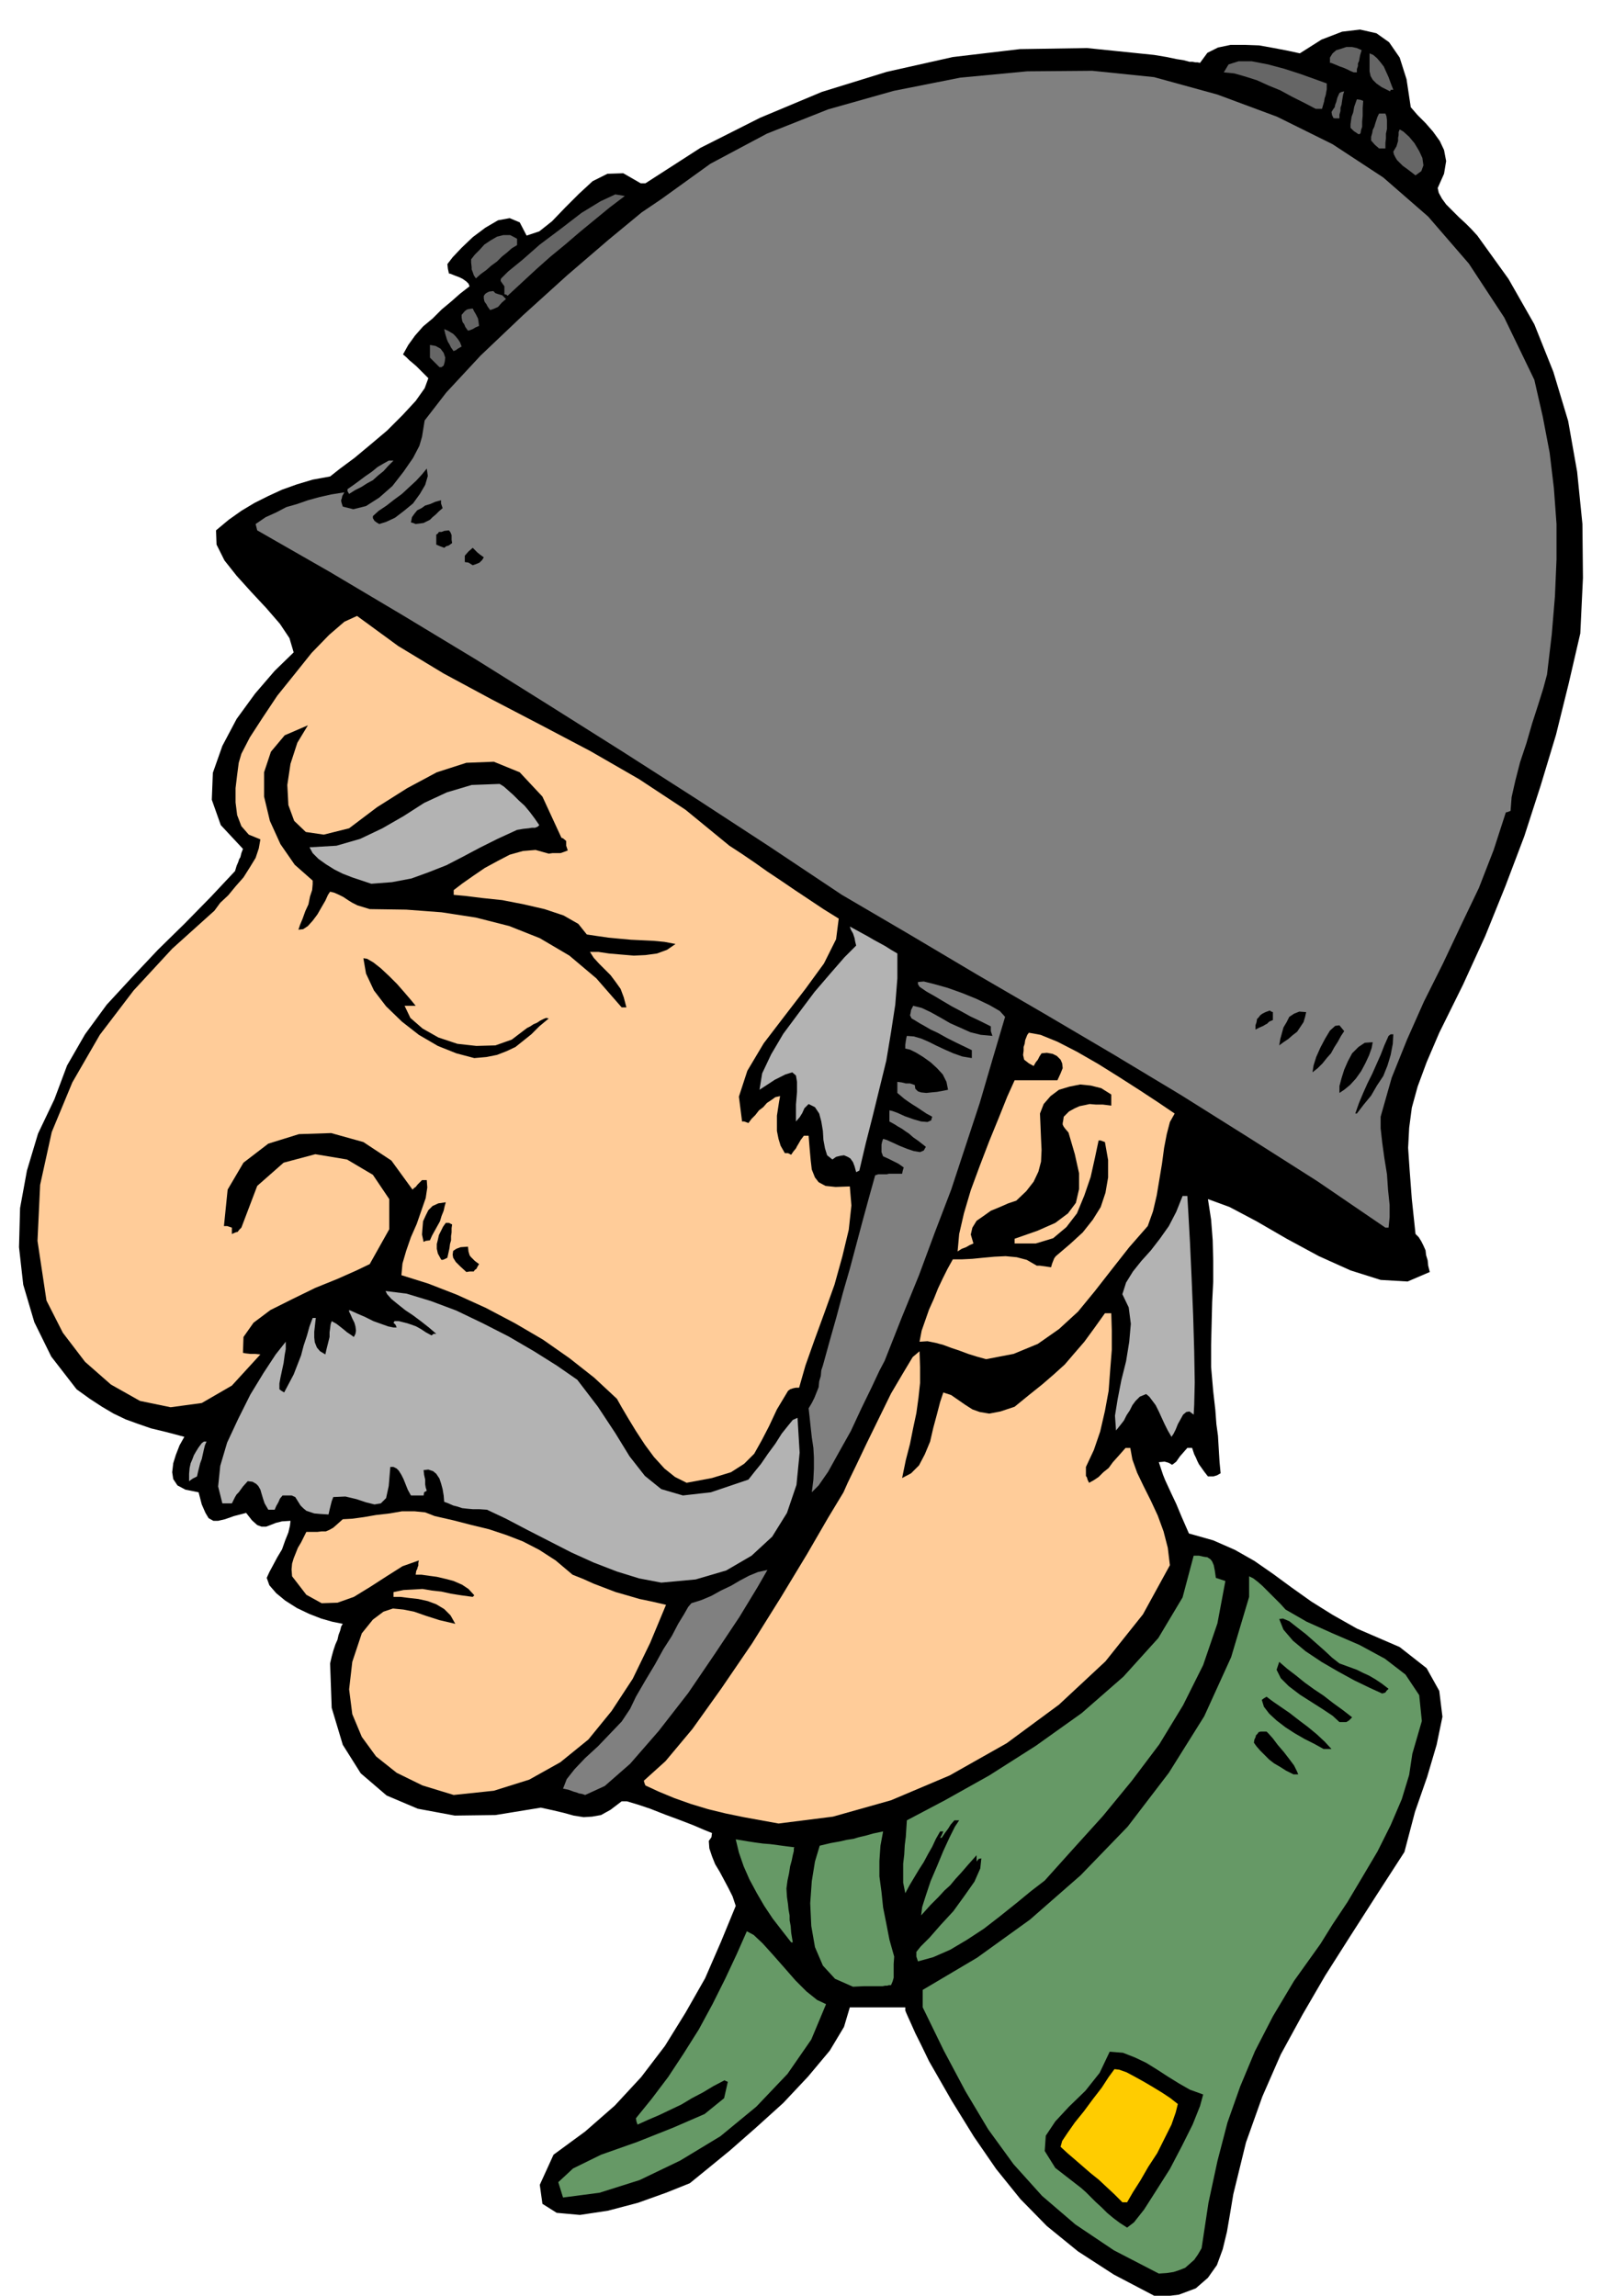 <svg xmlns="http://www.w3.org/2000/svg" fill-rule="evenodd" height="702.257" preserveAspectRatio="none" stroke-linecap="round" viewBox="0 0 3035 4346" width="490.455"><style>.brush1{fill:#000}.pen1{stroke:none}.brush2{fill:#696}.brush4{fill:#fc9}.brush5{fill:gray}.brush6{fill:#b3b3b3}</style><path class="pen1 brush1" d="m2191 4349-82-43-68-44-59-48-50-51-46-57-42-61-42-68-43-75-15-31-11-22-8-18-5-11-4-9-2-5v-6h-105l-11 37-27 45-41 49-47 50-52 47-49 43-44 36-32 26-45 18-53 19-57 15-53 8-44-4-27-17-5-36 26-57 60-44 56-49 50-54 45-59 39-63 37-65 30-69 28-68-6-18-8-16-8-15-8-15-9-15-6-15-5-15-1-14 5-7 1-8-15-6-21-9-26-10-27-10-28-11-24-8-20-6h-10l-21 16-18 10-17 3-16 1-19-3-18-5-21-5-23-5-86 14-77 1-70-13-59-25-49-42-34-54-21-70-3-84 3-13 3-11 4-12 4-9 2-9 3-8 2-8 3-5-20-4-21-6-23-9-23-11-22-14-17-14-13-15-5-14 5-11 7-13 8-15 9-15 6-17 6-15 3-13 1-9-16 1-12 3-10 4-8 3h-9l-8-3-10-9-11-14-23 6-17 6-13 3h-9l-9-5-6-10-7-16-6-23-25-5-15-8-8-12-2-13 2-17 5-16 7-18 9-16-34-9-29-7-26-9-22-8-23-11-22-13-23-15-25-18-48-62-32-65-21-71-8-71 2-74 13-71 21-70 31-65 24-64 34-59 41-56 48-52 49-52 51-50 49-50 46-49 3-10 3-7 2-6 2-3 2-8 3-8-42-45-17-48 2-51 18-51 27-51 35-48 37-43 36-35-8-27-18-27-26-30-28-30-28-31-23-29-15-30-1-27 24-20 24-17 25-15 26-13 26-12 28-10 30-9 33-6 19-15 27-20 30-25 32-27 29-29 25-27 17-24 7-19-6-6-6-6-6-6-5-5-7-6-6-5-6-6-6-5 10-18 13-18 15-17 18-15 17-17 18-15 17-15 18-14-2-5-4-4-7-5-6-3-8-3-5-2-5-2h-2l-2-9-1-9 10-13 17-18 21-20 24-18 24-14 22-4 19 8 13 25 24-8 24-19 25-26 26-26 26-24 28-14 30-1 33 19h9l104-67 113-57 117-49 123-38 125-28 127-15 127-2 127 13 24 4 19 4 13 2 11 3h6l5 1h4l5 1 14-19 20-10 24-5h27l27 1 28 5 26 5 23 5 41-26 39-15 34-4 31 7 24 17 20 29 13 41 8 53 13 15 15 15 14 16 13 18 8 17 4 21-4 24-12 27 2 9 6 11 8 11 12 12 12 12 13 12 11 11 11 12 59 82 49 86 36 90 28 93 17 96 10 99 1 102-5 105-22 95-24 97-29 96-31 96-36 95-38 94-42 92-45 91-24 56-17 46-11 40-5 38-2 38 3 44 4 53 7 66 6 6 5 8 4 8 4 9 1 9 3 10 1 10 3 12-42 18-51-3-57-18-60-27-61-33-57-33-51-27-41-15 6 39 3 39 1 39v39l-2 39-1 40-1 41v42l4 46 4 35 2 27 3 22 1 17 1 17 1 16 2 21-7 4-7 2h-10l-7-9-5-7-5-7-3-6-3-7-3-6-2-6-2-6h-9l-14 16-7 10-5 4-3 2-3-2-4-2-7-2-11 1 4 12 4 12 4 10 6 13 6 13 9 19 10 24 14 32 46 13 41 18 37 21 36 25 34 25 38 27 40 25 46 26 81 35 51 40 24 43 6 49-11 53-18 61-23 66-20 76-53 82-50 78-47 74-43 74-41 75-35 80-31 87-24 98-6 36-6 35-8 33-11 30-17 24-23 20-32 12-41 5z"/><path class="pen1 brush2" d="m2194 4304-85-44-73-49-63-54-54-60-48-66-43-72-41-77-40-82v-33l103-61 100-72 96-84 89-92 78-102 67-107 51-112 34-114v-39l8 4 9 7 8 7 9 9 8 8 9 9 9 9 9 10 40 23 49 22 51 22 48 26 39 30 26 39 5 49-18 62-6 40-14 46-21 49-25 50-29 49-28 47-28 42-23 37-50 70-40 67-34 66-28 67-24 68-19 73-17 79-13 86-7 12-7 10-9 8-8 7-10 4-12 4-13 2-15 1z"/><path class="pen1 brush1" d="m2134 4217-14-9-12-9-12-10-10-10-12-11-9-9-9-9-9-8-49-38-20-32 2-29 18-27 26-28 31-30 27-34 19-40 25 2 23 9 21 10 21 13 20 13 21 13 21 12 25 9-6 22-14 35-20 40-23 44-26 41-23 36-19 24-13 10z"/><path class="pen1" style="fill:#fc0" d="m2125 4169-15-15-15-14-15-14-15-12-15-13-15-13-14-12-13-12 3-11 10-15 14-20 17-21 17-23 17-22 13-20 11-15 9 1 14 5 15 8 18 10 17 10 18 11 15 10 14 11-4 16-8 23-13 26-14 28-17 26-15 26-14 22-11 19h-9z"/><path class="pen1 brush2" d="m1066 4160-9-29 28-26 53-26 68-24 68-27 60-26 37-30 7-31-5-2-1-1-21 11-20 12-21 11-20 12-21 10-21 10-21 9-20 9-2-6-1-6 30-37 31-41 29-44 29-46 26-48 24-48 22-47 19-43 13 7 17 16 19 21 22 25 21 24 21 21 20 16 17 8-28 67-45 65-59 62-68 56-76 46-77 37-76 24-69 9zm549-399-34-15-23-25-15-35-7-40-2-43 3-42 6-37 9-30 21-5 17-3 13-3 13-2 10-3 13-3 14-4 19-4-5 27-2 29v29l4 30 3 29 6 30 6 31 9 32-1 14v26l-2 7-3 7h-4l-3 1h-4l-5 1h-36l-20 1zm123-48-3-9v-9l8-10 17-17 21-24 24-26 21-29 19-27 11-25 2-19-5 1-4 5v-12l-16 18-13 15-11 12-10 12-11 10-11 12-15 15-18 20 2-16 7-22 9-27 12-28 12-29 12-26 10-20 8-12h-9l-7 8-5 8-6 8-6 9h-3l3-5 3-7h-6l-8 14-7 15-8 14-8 15-9 14-9 15-9 15-8 15-4-20v-36l2-17 1-18 2-16 1-16 1-15 72-38 84-47 88-56 87-62 79-69 66-73 46-77 21-79h10l9 2 7 1 6 4 3 4 3 7 2 10 2 14 9 3 9 3-15 80-27 79-38 76-45 74-52 69-55 67-57 63-53 59-26 20-28 23-30 24-31 24-32 21-32 19-32 14-29 8zm-240-36-18-23-17-22-16-24-14-24-14-26-11-25-9-26-6-25 12 2 12 2 13 2 15 2 13 1 15 2 15 2 16 2-1 2v5l-2 8-2 10-3 11-2 13-3 14-2 15 1 16 2 14 1 10 2 11v9l2 11 1 13 3 18h-3z"/><path class="pen1 brush4" d="m1474 3452-33-6-33-6-34-7-33-8-33-10-31-11-29-12-26-12-2-5-1-4 41-37 51-61 55-77 58-85 55-88 49-81 40-69 29-48 8-18 16-33 20-42 23-47 23-47 23-39 18-30 13-11 1 30v30l-3 28-4 29-6 28-6 30-8 31-7 34 17-9 15-15 11-21 10-24 6-26 7-26 6-23 6-18 15 5 13 9 13 9 14 9 14 5 18 3 21-4 27-9 27-22 25-20 22-19 21-19 18-21 19-22 19-26 20-28h12l1 33v36l-3 38-3 40-7 38-9 39-12 35-15 32v17l2 3 1 4 3 6 9-5 9-6 9-9 10-8 8-11 9-10 8-9 7-8h9l4 22 9 25 12 25 14 28 13 28 11 30 8 31 4 33-51 93-71 89-88 82-99 73-108 61-111 47-110 31-103 13zm-615-54-59-18-49-24-39-31-27-37-18-43-6-47 6-52 18-54 21-26 20-15 18-6 20 2 20 4 23 8 25 8 30 7-9-16-12-12-15-9-16-6-18-4-18-2-16-2h-13v-9l19-4 19-1 17-1 18 3 18 2 18 4 19 3 22 3 2-2 1-1-11-12-12-8-16-7-15-4-17-4-15-2-14-2h-11l1-7 2-4 1-4 1-2v-5l1-5-31 11-30 19-31 20-31 19-31 11-30 1-29-16-27-35-1-13 1-11 3-10 4-10 4-10 6-10 5-10 5-10h21l8-1h8l7-3 7-4 8-7 10-9 18-1 22-3 23-4 26-3 23-4h24l20 2 18 7 35 8 35 9 33 8 33 11 31 12 31 16 31 20 32 27 20 8 20 9 21 8 21 8 21 6 24 7 24 5 26 6-30 72-33 68-40 61-44 54-53 43-59 33-67 21-76 8z"/><path class="pen1 brush5" d="m1108 3398-6-2-6-1-5-2-4-1-11-4-10-2 7-18 15-19 20-21 24-22 23-24 22-23 16-24 11-23 18-31 18-30 16-29 16-25 12-23 11-18 8-14 6-7 19-6 19-8 18-10 19-9 17-10 17-9 17-7 18-4-19 33-34 56-46 69-51 75-56 72-54 62-48 42-37 17z"/><path class="pen1 brush1" d="m2449 3359-14-7-11-7-12-7-9-7-9-9-8-8-7-8-5-7 1-6 2-4 1-4 3-3 2-3 4-1h11l4 4 8 9 9 12 12 14 10 13 9 12 5 10 3 7h-9zm57-48-18-10-18-9-19-11-17-11-17-13-14-13-10-13-4-13 4-3 5-3 12 9 16 11 16 11 18 14 16 12 17 14 15 14 13 14h-15zm30-51-13-12-18-12-22-14-22-14-21-16-15-15-8-16 5-15 15 13 17 13 16 13 18 13 18 12 18 14 18 13 18 14-6 6-5 3h-13zm81-54-24-11-29-14-31-17-31-18-30-20-24-20-18-21-8-20 7-1 12 5 14 11 18 14 17 15 17 15 15 14 14 11 11 4 11 4 11 4 12 6 11 5 12 7 12 8 13 10-4 4-2 3-3 1-3 1z"/><path class="pen1 brush6" d="m1252 2996-42-8-42-13-44-17-42-19-43-22-41-21-40-21-36-17-15-1h-12l-11-1-9-1-9-3-8-2-9-4-8-3-1-12-2-12-3-11-3-9-6-9-6-5-9-3-9 1 1 9 2 9v9l1 6 2 6-5 3-1 6h-24l-6-11-4-10-4-10-4-8-5-8-4-4-6-3h-6l-3 36-5 23-10 10-12 2-16-4-18-6-21-5-23 1-3 8-2 8-2 8-2 9-16-1-11-1-9-3-6-2-6-5-5-5-5-8-5-8-7-3h-17l-5 6-3 7-4 7-3 7h-12l-7-12-3-9-3-10-2-7-4-7-4-4-7-4-9-1-9 10-8 11-4 4-3 5-3 6-3 6h-18l-8-32 4-39 13-44 21-45 23-46 25-41 23-35 19-24v14l-2 11-2 15-3 14-3 14-2 11v11l4 3 5 3 9-17 9-17 7-18 7-18 5-19 6-18 5-18 6-16h6l-1 8-1 9-1 9v11l1 9 4 10 6 7 10 6 2-9 2-8 2-8 2-8v-9l1-7 1-8 2-6 9 5 9 7 5 4 6 5 6 4 7 5 3-6 1-6-1-8-2-7-4-8-3-7-3-6v-3l5 2 11 5 14 6 16 8 14 5 14 5 10 2h6l-2-5-4-4 2-3h8l8 2 8 2 9 3 8 3 9 5 9 6 11 6 4-3h5l-14-12-14-11-16-12-15-10-15-12-11-9-8-9-3-6 40 5 46 14 48 18 50 24 49 25 48 28 43 27 39 27 39 51 33 50 27 44 29 37 31 25 41 12 53-6 71-24 11-14 13-16 13-19 14-19 12-19 12-15 9-11 9-4 4 66-6 61-18 53-28 45-39 36-48 28-58 17-65 6z"/><path class="pen1 brush5" d="m1537 2825 3-24 1-21v-21l-1-18-3-20-2-18-2-19-2-18 6-10 5-10 4-10 4-10 1-11 3-10 1-11 3-9 13-47 13-46 12-45 13-45 12-45 12-45 12-44 12-43 6-2h16l4-1h25l1-5 2-7-10-7-10-5-10-5-9-4-3-8v-14l1-5 2-6 7 2 11 5 13 6 15 6 12 4 12 2 7-3 4-7-14-11-10-7-8-7-6-4-7-5-7-4-8-5-9-5v-21l5 1 11 4 13 6 17 6 14 4 12 1 7-3 2-7-11-6-9-6-9-6-8-5-9-6-7-5-7-6-6-5v-21l8 1 8 2h8l9 3 1 7 5 5 6 2 10 1 9-1 11-1 11-2 10-2-3-15-7-14-11-12-12-11-14-10-13-8-12-6-9-2v-7l1-7 1-6 1-4 13 1 14 4 14 6 16 8 15 7 16 7 17 6 18 3v-15l-27-13-20-10-18-10-13-6-12-7-9-5-8-5-7-4-3-6 1-4 1-6 4-8 16 4 17 8 18 10 19 11 18 8 20 9 20 5 22 2-3-9v-9l-20-10-19-9-18-10-17-9-17-10-15-9-16-9-13-9-3-5v-4l11-1 20 5 25 7 28 10 27 11 25 12 19 11 10 11-24 81-24 82-27 82-27 82-31 81-30 81-33 81-32 81-10 19-15 32-19 39-20 43-23 41-20 36-18 26-13 13z"/><path class="pen1 brush4" d="m1300 2807-22-11-20-16-20-22-17-23-17-26-14-23-13-22-9-16-43-40-47-37-50-35-53-31-55-29-55-25-54-21-51-16 2-22 7-24 9-26 11-25 9-26 8-23 3-20-1-14h-9l-8 8-4 5-3 2-3 3-40-55-53-35-61-17-61 2-58 18-47 36-30 51-7 69h6l9 3v12l7-3 4-1 3-4 4-4 30-79 50-44 60-16 60 10 49 29 31 46v57l-37 66-25 12-36 16-42 17-43 21-42 21-32 24-19 27-1 30 5 1 9 1h9l10 1-54 59-57 33-59 8-58-12-55-31-49-43-42-55-31-61-17-113 5-106 22-100 39-94 52-90 64-84 73-79 80-72 11-15 15-14 14-17 15-17 12-19 11-18 6-18 3-17-22-9-14-16-8-21-3-24v-27l3-25 3-23 5-17 16-31 24-37 28-42 33-41 32-40 33-34 29-25 24-11 78 57 86 52 91 49 94 49 93 49 92 53 88 58 83 68 23 15 25 17 24 17 27 18 25 17 27 18 27 18 29 18-5 39-23 46-35 48-40 52-39 51-31 52-16 49 6 47h4l8 3 6-8 7-7 7-9 8-6 7-8 9-6 7-5 9-2-2 11-2 13-2 13v29l3 15 4 13 8 14h6l6 3 4-6 5-6 2-4 3-5 4-7 6-8h9l2 25 2 22 2 17 6 15 7 9 13 7 19 2 27-1 3 36-5 46-12 50-15 54-19 53-19 52-17 48-12 42h-6l-5 1-6 2-4 3-21 35-15 32-14 27-14 25-19 19-25 16-36 11-48 9z"/><path class="pen1 brush6" d="M358 2804v-14l1-11 2-9 3-7 3-8 4-7 5-8 6-8 4-3h5l-3 7-2 8-2 9-2 9-3 8-2 8-2 8-2 9-8 4-7 5zm1860-84-7-12-6-12-6-13-5-11-6-12-6-8-6-8-6-5-12 5-8 8-6 8-5 10-6 9-5 10-7 9-8 10-2-28 5-31 7-36 9-36 6-37 3-34-4-31-12-25 7-22 13-21 16-20 18-20 17-22 17-24 14-27 12-30h9l2 34 3 54 3 66 3 72 2 68 1 59-1 42-1 19-8-6-6 1-6 5-5 9-5 9-4 10-4 8-4 6z"/><path class="pen1 brush4" d="m1867 2573-18-5-16-5-16-6-15-5-16-6-15-4-15-3-15 1 4-21 7-20 7-20 9-20 8-20 9-19 9-18 10-18h17l20-1 20-2 22-2 21-1 21 2 19 5 19 11h6l7 1 7 1 7 1 2-7 2-5 2-5 3-4 27-23 24-22 19-24 15-24 9-27 5-29v-33l-6-34-8-3h-4l-7 33-8 36-12 35-14 34-20 26-25 21-33 10h-40v-9l43-15 34-15 24-18 15-20 6-26v-30l-8-36-12-41-6-7-3-4-2-4v-3l1-5 1-7 10-10 11-6 9-4 10-2 9-2 12 1h13l16 2v-21l-19-12-20-5-20-2-20 4-20 6-16 12-13 15-7 18 1 24 1 24 1 21-1 22-5 19-9 19-14 18-19 18-15 5-16 7-17 7-14 10-13 9-8 13-3 13 5 17-7 3-7 4-8 3-8 5 3-33 9-39 13-44 17-46 18-47 18-44 16-40 14-31h81l6-13 4-10-1-9-3-7-7-7-8-4-11-2-10 1-4 6-3 6-4 5-4 7-9-5-9-7-2-9 1-8v-7l2-6 1-7 2-5 2-5 3-4 22 4 32 13 37 19 40 23 40 25 39 25 35 23 31 21-9 16-6 23-5 26-4 30-5 30-5 30-7 30-10 28-35 40-33 42-32 41-32 39-36 33-40 28-46 19-52 10z"/><path class="pen1 brush1" d="m883 2408-12-11-8-8-5-8-1-6 1-7 6-4 8-3 14-1 1 9 2 7 2 3 4 4 4 4 8 6-3 5-2 4-3 2-2 3h-8l-6 1zm-48-24-6-11-2-9v-9l2-8 2-9 4-8 4-8 5-7h6l6 3-1 7v8l-1 7v8l-2 7-1 8-2 9-2 9-6 3-3 1h-2l-1-1zm-33-33-3-14 1-13 1-12 5-11 5-10 8-8 11-5 14-2-2 7-2 9-4 10-3 10-5 9-5 9-5 9-4 9-8 1-4 2z"/><path class="pen1 brush5" d="m2623 2324-129-88-129-82-129-81-128-77-129-76-129-75-128-76-128-75-138-92-138-90-139-89-138-87-139-87-139-84-138-82-138-79-2-8-1-4 19-13 20-9 19-10 21-6 20-7 22-6 22-5 25-4-4 7-1 5-1 2v3l1 4 2 6 20 5 24-6 25-16 25-22 21-27 18-26 12-23 5-17 5-31 41-53 65-70 80-76 84-76 78-67 63-52 37-25 93-67 107-57 116-46 124-35 126-25 127-12 123-1 117 12 120 33 113 42 105 52 96 63 85 74 77 89 67 102 57 118 16 70 13 68 8 67 5 68v67l-3 70-6 72-9 76-7 26-10 32-11 34-11 38-12 36-9 35-7 31-2 26-5 2-4 1-23 71-28 72-34 71-34 72-36 72-32 72-29 72-21 74v22l3 27 4 29 5 31 2 29 3 29v23l-2 20h-6z"/><path class="pen1 brush6" d="m1621 2219-3-11-3-8-5-7-5-3-7-3-7 1-8 2-7 5-10-8-4-13-3-16-1-17-3-18-4-15-8-12-12-6-8 8-4 9-5 8-7 8v-32l2-24v-19l-2-12-7-6-13 4-20 10-29 19 5-31 17-36 23-39 29-39 30-40 30-35 27-31 22-22-2-8-1-6-2-6-1-3-4-7-2-6 11 6 11 6 11 6 12 7 11 6 11 6 11 7 12 7v47l-4 50-8 52-9 54-13 53-13 53-13 51-12 51-2 1-4 2z"/><path class="pen1 brush1" d="m2566 2108 7-20 8-19 8-18 9-18 8-18 8-18 7-18 8-18 4-3h5l-1 18-4 21-6 20-8 20-12 18-11 19-14 17-13 17h-3zm-30-39v-13l4-15 5-16 7-16 8-15 12-12 12-8 15-1-2 11-5 14-7 15-8 15-10 14-11 12-11 9-9 6zm-51-39 2-13 5-16 8-18 9-17 9-15 10-9 8-1 9 11-6 9-6 11-7 11-6 11-8 9-8 10-9 9-10 8zm-1587-27-34-9-35-14-36-21-32-25-30-29-23-30-15-32-5-29 7 1 12 7 14 11 16 15 15 15 14 16 12 14 9 11h-21l11 23 23 20 30 17 36 12 36 4 36-1 31-11 25-19 4-3 6-3 6-4 7-3 6-4 6-3 5-2 5 1-18 15-15 15-15 12-15 12-17 8-18 7-20 4-23 2zm1524-24 2-12 3-11 3-11 6-10 5-10 9-6 10-4 13 1-2 9-3 10-6 9-6 9-9 7-8 7-9 6-8 6zm-45-30v-8l2-6 1-6 3-3 3-4 4-3 6-3 8-3 3 2 3 1v15l-7 3-4 4-4 2-3 2-7 3-8 4zm-1200-42-48-55-51-43-56-33-58-23-63-16-65-10-67-5-69-1-13-4-10-3-10-5-8-5-9-6-8-4-9-4-8-2-4 6-5 11-7 12-8 14-9 12-9 10-9 6-9 1 3-9 5-12 5-14 6-13 3-15 4-12 1-11v-7l-34-30-27-39-20-44-11-46v-46l13-39 26-31 44-19-20 33-13 40-6 40 2 38 11 30 22 21 34 5 48-12 53-40 57-36 56-30 56-18 52-2 49 20 43 46 36 78 3 1 6 5v9l3 9-8 3-6 2h-15l-7 1-25-7-24 2-25 7-23 12-24 13-22 15-20 14-17 13v9l22 2 32 4 38 4 41 8 39 9 36 12 28 16 16 20 20 3 21 3 21 2 22 2 21 1 21 1 21 2 21 4-16 11-19 7-22 3-22 1-24-2-23-2-20-3h-16l7 11 10 11 10 10 12 12 9 12 10 14 6 16 5 19h-9z"/><path class="pen1 brush6" d="m703 1673-18-6-18-6-18-7-16-8-16-10-14-10-11-11-6-11 51-3 45-13 42-20 40-23 39-25 43-20 47-14 53-2 8 5 9 8 9 8 11 11 10 9 10 12 9 12 9 13-3 3-5 2h-6l-6 1-10 1-12 2-37 17-34 17-32 17-31 16-33 13-33 12-37 7-39 3z"/><path class="pen1 brush1" d="m895 1070-8-5-7-1v-12l7-8 8-7 4 4 5 5 5 4 7 5-3 5-5 5-7 3-6 2zm-54-33-8-3-7-3v-19l3-2 2-3h5l5-2 9-1 3 4 2 5v9l1 6-4 3-3 2-4 1-4 3zm-123-45-5-3-4-3-3-5v-4l11-10 15-10 14-11 15-11 14-13 13-12 11-12 9-11 2 14-5 17-10 17-13 18-17 14-17 13-17 8-13 4zm69 0-5-2-4-1 2-10 5-7 5-6 8-4 7-5 10-3 9-4 11-3v6l3 9-7 6-6 6-6 5-5 5-6 3-6 3-7 1-8 1z"/><path class="pen1 brush5" d="m661 935-3-5v-4l10-7 11-8 12-9 13-9 11-9 12-7 9-5h9l-10 10-9 10-10 8-10 9-11 6-11 7-12 6-11 7z"/><path class="pen1" d="m832 695-9-9-9-9v-24l11 2 9 5 6 8 3 9-1 8-2 7-4 3h-4zm27-30-5-7-3-6-3-5-2-5-3-10-2-9 7 3 10 6 4 4 5 6 4 6 3 8-7 4-4 3-3 1-1 1zm27-39-5-7-2-5-3-4-1-3-1-6v-5l6-7 4-3 4-1 7-1 3 6 3 5 2 4 2 4 1 6 1 8-7 3-5 3-5 2-4 1zm42-39-5-7-2-4-3-4-1-2-1-5v-5l3-4 3-2 4-2 8-1 4 4 6 2 7 2 7 7-8 7-7 8-9 4-6 2zm33-27-2-2-4-1v-15l-5-7-2-3v-3l1-2 13-13 27-22 33-29 40-30 39-30 36-22 28-13 18 3-29 22-28 23-28 23-28 24-28 23-27 24-27 25-27 25zm-60-33-4-6-2-6-2-5v-4l-1-9v-6l7-9 9-9 9-10 12-8 12-7 12-3h13l13 7v12l-10 6-9 8-10 8-9 9-11 8-9 8-11 8-9 8zm1779-195-9-7-8-6-7-5-5-5-6-6-3-5-3-6-1-5 6-10 3-10v-6l1-5v-6l2-5 7 4 11 10 10 12 9 15 6 13 2 14-4 11-11 8zm-69-51-8-7-7-8v-7l2-7 1-6 3-6 2-7 2-6 2-6 3-6h12l2 5 1 8v16l-2 9v9l-1 9v10h-12zm-39-27-9-6-6-6v-7l1-7 1-7 3-8 2-11 5-14 7 1 5 2-1 14v14l-1 11v10l-2 6-1 6-2 2h-2zm-45-30-3-1v-1l-2-4-1-6 3-5 3-4 1-5 2-5 2-8 4-9 4-2 5-1-2 6-1 6-1 6-1 7-2 6v6l-2 7v7h-9zm-36-18-23-12-22-11-22-12-22-9-22-10-22-7-21-6-20-2 9-15 19-6h25l31 6 30 8 31 10 28 10 22 8v11l-1 5-1 6-2 6-1 6-2 7-2 7h-12zm141-33-16-8-10-7-7-7-4-7-2-9v-34l7 3 7 6 6 7 7 9 4 9 5 11 4 11 5 13h-5l-1 3zm-69-36-7-3-6-3-7-3-6-2-7-3-5-2-5-2h-2v-10l5-8 7-6 10-3 9-3h11l9 2 9 4-3 10-2 11-2 4v5l-2 6v6h-6z" style="fill:#666"/></svg>
